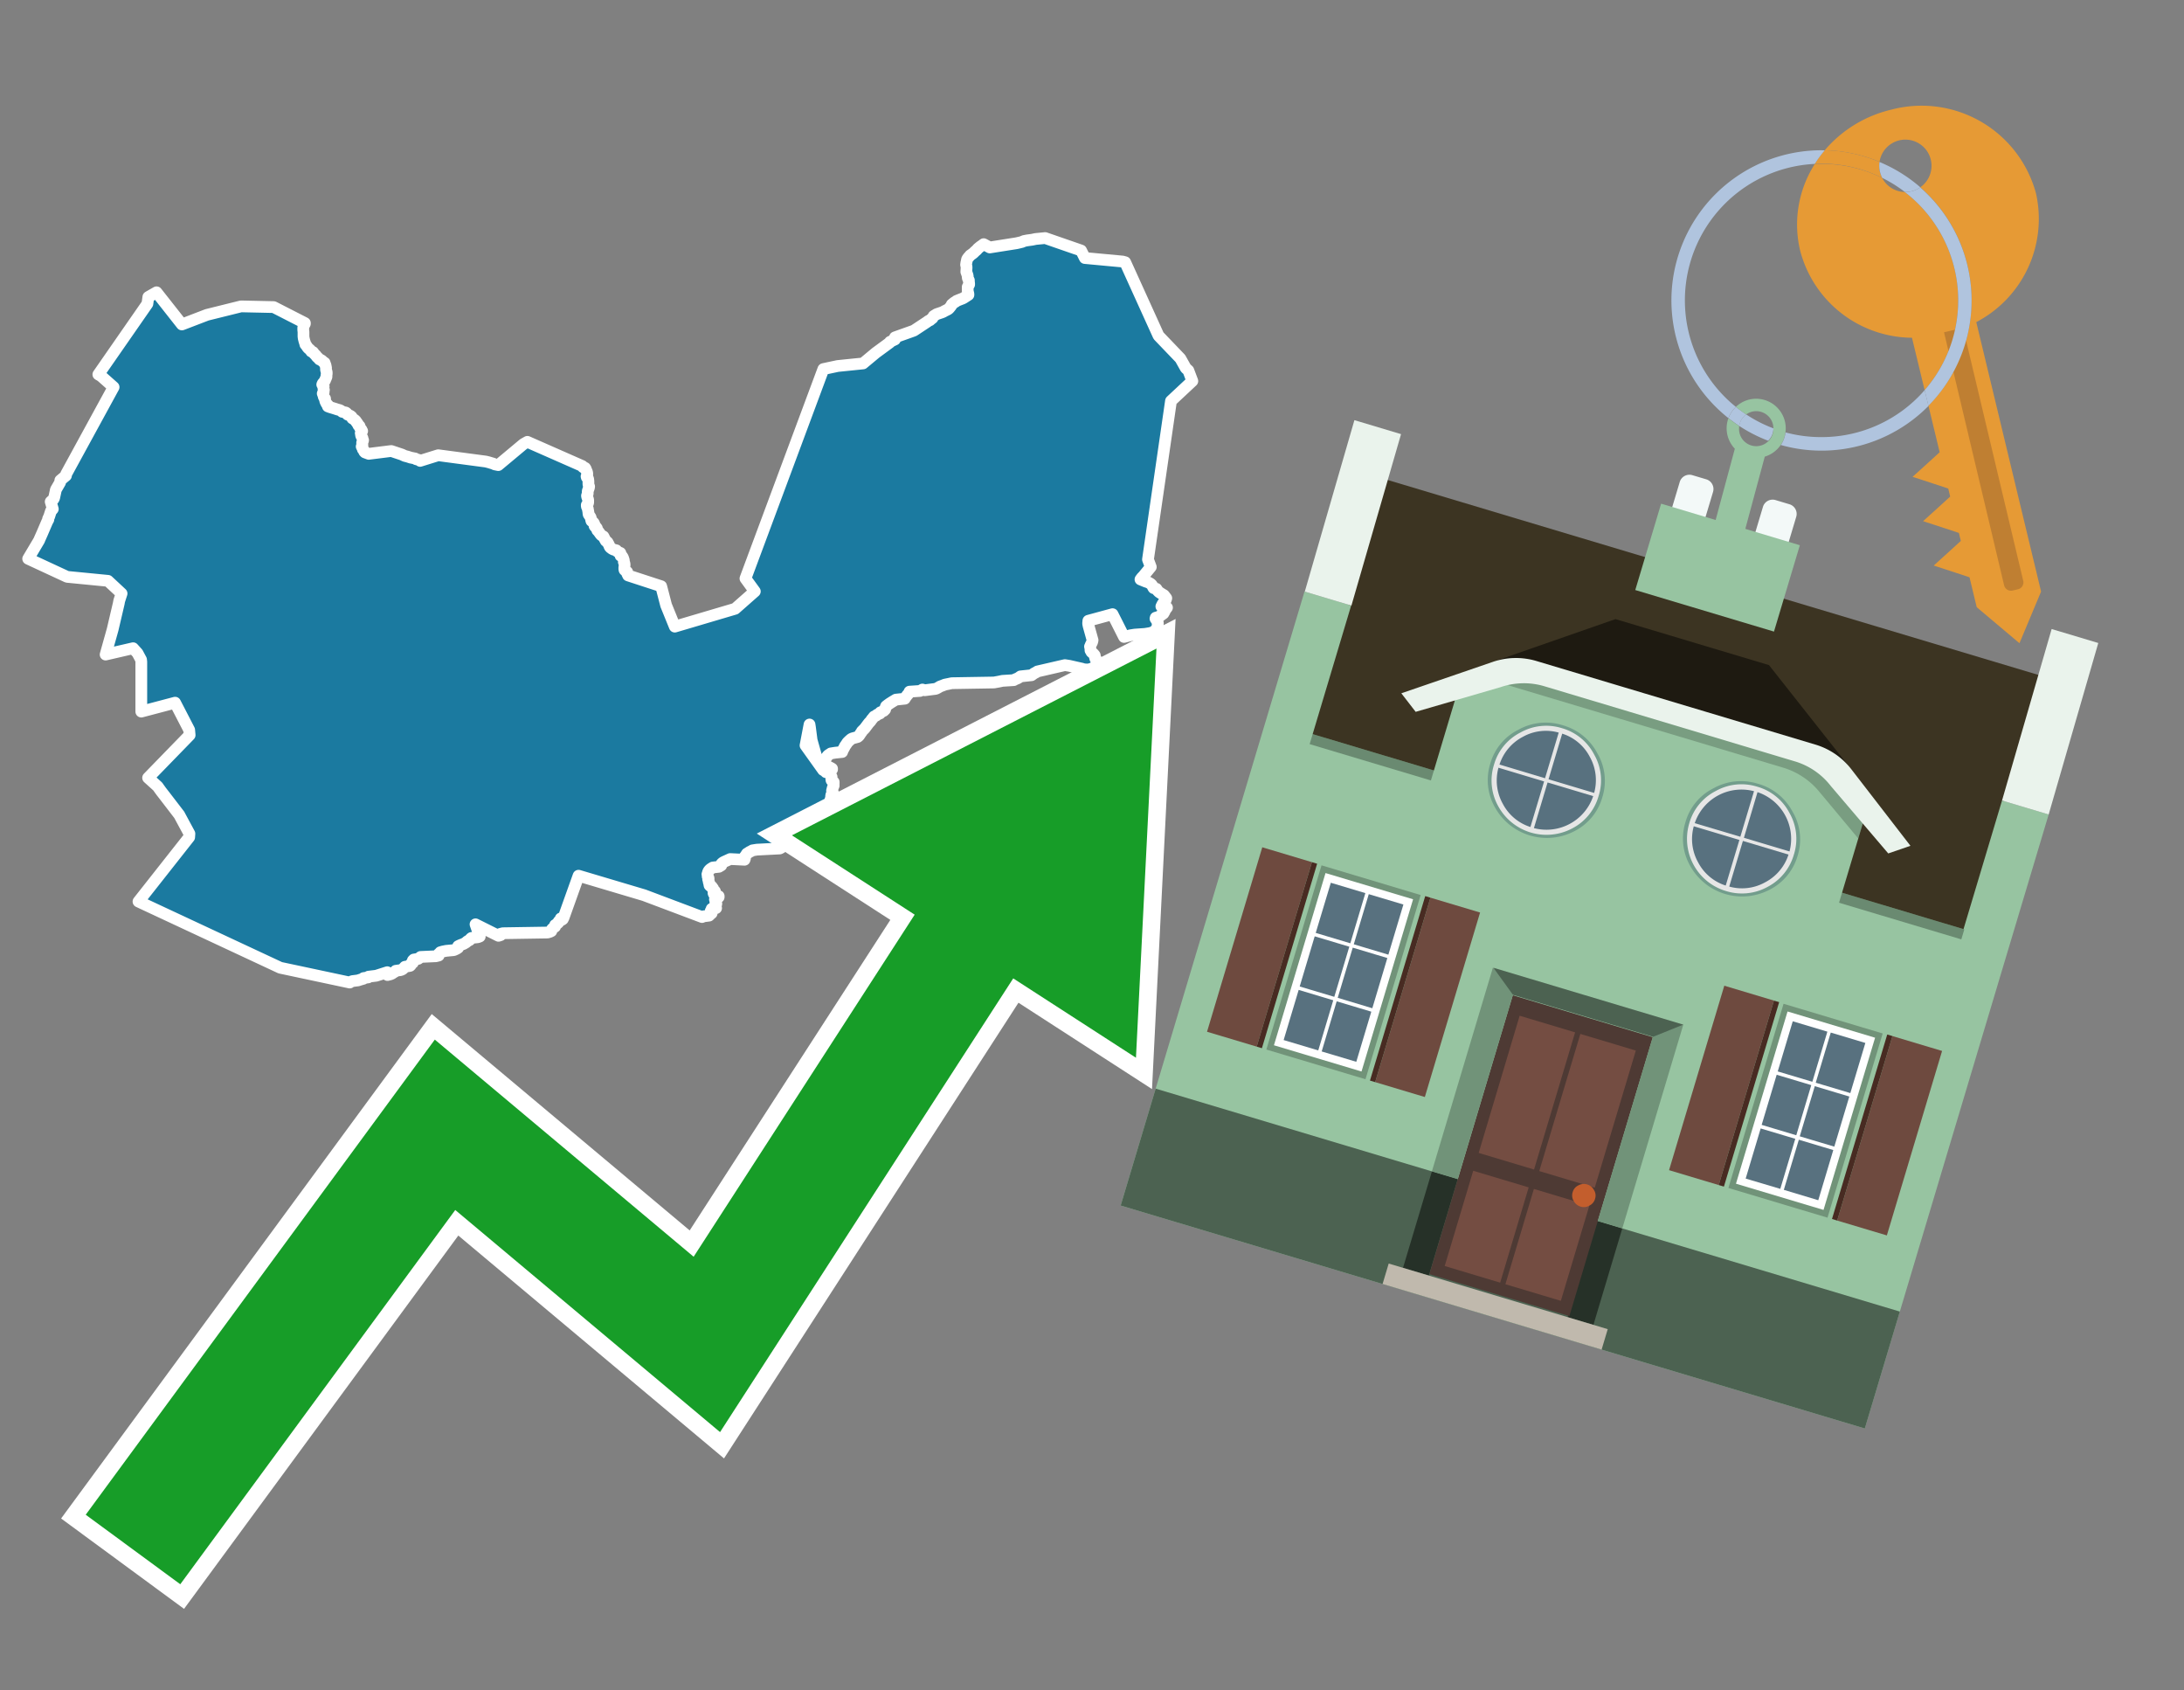 <svg id="Text" xmlns="http://www.w3.org/2000/svg" width="93.05" height="72" viewBox="0 0 93.05 72"><rect x="0" y="0" width="93.05" height="72" fill="#808080" stroke="none"/><polygon points="6.67,12.45 7.75,13.82 8.82,13.41 10.27,13.05 11.66,13.08 12.99,13.76 12.99,13.79 12.95,13.86 12.94,13.89 12.93,13.92 12.92,13.95 12.92,14.02 12.92,14.05 12.93,14.14 12.93,14.18 12.93,14.23 12.93,14.27 12.93,14.33 12.94,14.41 12.96,14.49 12.97,14.53 13,14.62 13.01,14.67 13.06,14.73 13.09,14.78 13.13,14.83 13.2,14.89 13.23,14.92 13.26,14.97 13.34,15 13.38,15.06 13.42,15.1 13.46,15.14 13.48,15.17 13.5,15.2 13.55,15.24 13.61,15.31 13.69,15.34 13.74,15.38 13.76,15.41 13.83,15.45 13.85,15.51 13.87,15.56 13.88,15.62 13.89,15.65 13.89,15.75 13.91,15.82 13.92,15.85 13.92,15.88 13.92,15.92 13.91,15.98 13.91,16.05 13.89,16.1 13.87,16.14 13.85,16.2 13.81,16.26 13.76,16.32 13.74,16.35 13.73,16.38 13.76,16.42 13.79,16.45 13.78,16.52 13.78,16.55 13.8,16.61 13.79,16.64 13.78,16.67 13.79,16.7 13.77,16.73 13.75,16.76 13.77,16.81 13.78,16.84 13.8,16.92 13.82,16.95 13.85,16.98 13.85,17.01 13.85,17.05 13.87,17.11 13.89,17.15 13.91,17.19 13.93,17.22 13.97,17.25 13.97,17.31 14.05,17.34 14.15,17.37 14.28,17.41 14.37,17.44 14.48,17.47 14.55,17.51 14.58,17.54 14.73,17.57 14.77,17.6 14.78,17.63 14.81,17.66 14.93,17.71 14.98,17.75 15,17.79 15.01,17.82 15.06,17.85 15.12,17.89 15.16,17.93 15.17,17.96 15.21,18 15.22,18.03 15.25,18.06 15.27,18.12 15.32,18.15 15.33,18.18 15.33,18.21 15.35,18.24 15.36,18.27 15.4,18.3 15.41,18.33 15.43,18.36 15.41,18.39 15.38,18.42 15.37,18.45 15.38,18.48 15.38,18.51 15.39,18.56 15.41,18.6 15.44,18.65 15.45,18.7 15.47,18.75 15.46,18.79 15.43,18.85 15.43,18.88 15.44,18.98 15.41,19.02 15.43,19.06 15.45,19.1 15.46,19.14 15.5,19.18 15.52,19.24 15.55,19.27 15.63,19.3 15.71,19.33 16.67,19.21 17.12,19.36 17.25,19.42 17.37,19.45 17.49,19.49 17.69,19.53 17.73,19.56 17.85,19.59 17.9,19.63 18.67,19.39 20.7,19.66 20.82,19.69 20.92,19.72 21.02,19.75 21.08,19.78 21.23,19.81 22.26,18.95 22.31,18.91 22.47,18.82 24.81,19.85 24.84,19.9 24.93,19.93 24.96,19.98 24.96,20.01 24.99,20.06 25.01,20.11 25.02,20.16 25.02,20.22 24.99,20.29 25,20.33 25.05,20.38 25.06,20.41 25.07,20.5 25.07,20.59 25.07,20.62 25.08,20.67 25.1,20.72 25.09,20.78 25.05,20.89 25.04,20.92 25.04,20.99 25.04,21.03 25.03,21.06 25.01,21.11 25.01,21.14 25.06,21.29 25.06,21.34 25.06,21.4 25.05,21.44 25.02,21.48 25,21.51 25,21.56 25.01,21.59 25.04,21.65 25.05,21.71 25.07,21.82 25.07,21.86 25.08,21.91 25.1,21.94 25.16,22.03 25.17,22.06 25.19,22.16 25.2,22.19 25.28,22.25 25.3,22.28 25.32,22.32 25.33,22.35 25.33,22.4 25.35,22.43 25.4,22.46 25.43,22.5 25.44,22.56 25.45,22.59 25.49,22.63 25.52,22.67 25.57,22.74 25.61,22.79 25.65,22.82 25.71,22.85 25.73,22.89 25.76,22.95 25.81,23.04 25.87,23.08 25.9,23.12 25.91,23.15 25.93,23.18 25.95,23.22 25.96,23.25 25.97,23.28 26,23.32 26.08,23.38 26.14,23.41 26.26,23.44 26.3,23.49 26.35,23.52 26.43,23.55 26.44,23.58 26.43,23.63 26.44,23.67 26.51,23.7 26.54,23.75 26.58,23.87 26.58,23.9 26.58,23.94 26.6,23.98 26.61,24.03 26.61,24.09 26.6,24.18 26.6,24.21 26.6,24.25 26.61,24.28 26.66,24.32 26.72,24.36 26.72,24.39 26.72,24.42 26.73,24.45 26.75,24.48 26.76,24.51 28.17,24.97 28.38,25.78 28.75,26.69 31.32,25.93 32.16,25.19 31.76,24.64 35.08,15.72 35.69,15.59 36.77,15.48 37.31,15.03 37.91,14.59 37.92,14.56 38.13,14.46 38.13,14.37 38.86,14.11 38.94,14.08 39.5,13.71 39.55,13.67 39.62,13.64 39.65,13.61 39.73,13.55 39.75,13.51 39.78,13.46 39.91,13.38 40.12,13.31 40.19,13.28 40.24,13.25 40.34,13.2 40.4,13.17 40.45,13.12 40.53,13.02 40.55,12.97 40.66,12.88 40.72,12.85 40.75,12.82 40.82,12.79 40.92,12.75 41,12.72 41.06,12.69 41.26,12.56 41.26,12.52 41.25,12.48 41.23,12.39 41.23,12.22 41.29,12.12 41.29,12.08 41.28,11.99 41.28,11.94 41.24,11.86 41.23,11.82 41.23,11.78 41.23,11.75 41.22,11.72 41.19,11.63 41.17,11.58 41.18,11.42 41.18,11.36 41.16,11.28 41.17,11.2 41.19,11.11 41.2,11.06 41.21,11.03 41.27,10.95 41.31,10.91 41.33,10.88 41.43,10.81 41.48,10.77 41.51,10.74 41.54,10.71 41.62,10.64 41.66,10.59 41.77,10.5 41.83,10.46 41.87,10.43 41.91,10.4 42.17,10.54 43.31,10.36 43.44,10.33 43.56,10.3 43.61,10.27 43.76,10.24 43.98,10.21 44.12,10.18 44.53,10.14 46.06,10.67 46.22,10.99 47.83,11.14 47.94,11.17 49.36,14.3 50.29,15.27 50.52,15.68 50.63,15.78 50.8,16.23 49.89,17.08 48.91,23.83 49.03,24.15 48.71,24.54 48.65,24.6 48.59,24.68 48.81,24.77 48.93,24.81 49.03,24.87 49.08,24.92 49.13,25.02 49.15,25.05 49.27,25.08 49.29,25.11 49.32,25.16 49.38,25.22 49.52,25.31 49.59,25.35 49.63,25.4 49.66,25.44 49.69,25.48 49.67,25.55 49.58,25.66 49.53,25.73 49.48,25.83 49.72,25.88 49.65,25.97 49.61,26.06 49.59,26.09 49.57,26.13 49.46,26.21 49.41,26.25 49.34,26.28 49.24,26.31 49.23,26.35 49.27,26.41 49.31,26.48 49.33,26.53 49.33,26.59 49.32,26.63 49.31,26.74 49.3,26.78 49.23,26.84 49.2,26.87 49.14,26.91 49.09,26.94 48.97,26.97 48.78,27 48.35,27.03 48.16,27.06 47.89,27.13 47.4,26.16 46.37,26.44 46.36,26.56 46.38,26.66 46.55,27.27 46.53,27.35 46.49,27.43 46.47,27.47 46.46,27.5 46.44,27.54 46.45,27.58 46.46,27.65 46.46,27.7 46.48,27.73 46.5,27.77 46.59,27.85 46.64,27.91 46.65,27.94 46.65,27.99 46.67,28.06 46.73,28.13 46.75,28.16 46.78,28.22 46.77,28.29 46.84,28.39 46.96,28.57 46.81,28.54 46.18,28.51 46.09,28.48 45.91,28.44 45.56,28.36 45.37,28.33 44.2,28.6 44.14,28.64 44.06,28.68 43.99,28.73 43.95,28.76 43.48,28.81 43.41,28.86 43.36,28.89 43.24,28.94 43.19,28.97 42.71,29 42.57,29.03 42.35,29.07 40.55,29.1 40.41,29.13 40.26,29.16 40.16,29.2 40.05,29.24 40,29.27 39.95,29.3 39.87,29.34 39.4,29.4 39.3,29.37 39.2,29.43 38.75,29.46 38.74,29.49 38.71,29.54 38.69,29.57 38.65,29.61 38.63,29.64 38.6,29.68 38.56,29.73 38.55,29.76 38.17,29.8 38.12,29.83 38.07,29.86 38.02,29.89 37.91,29.96 37.84,30.01 37.8,30.04 37.75,30.08 37.73,30.13 37.72,30.18 37.71,30.22 37.68,30.25 37.65,30.28 37.51,30.34 37.49,30.39 37.37,30.44 37.33,30.48 37.24,30.52 37.2,30.57 37.18,30.6 37.14,30.64 37.11,30.69 37.07,30.74 37.03,30.78 36.99,30.83 36.93,30.91 36.9,30.95 36.84,31.03 36.81,31.06 36.75,31.12 36.72,31.15 36.71,31.18 36.67,31.23 36.64,31.28 36.59,31.35 36.54,31.39 36.43,31.42 36.32,31.45 36.26,31.48 36.17,31.56 36.14,31.59 36.1,31.63 36.07,31.68 36,31.78 35.97,31.84 35.95,31.88 35.93,31.91 35.91,31.95 35.89,32 35.88,32.03 35.59,32.06 35.4,32.09 35.34,32.13 35.28,32.17 35.23,32.23 35.2,32.28 35.17,32.34 35.14,32.38 35.13,32.43 35.11,32.49 35.11,32.54 35.19,32.6 35.32,32.67 35.4,32.71 35.45,32.74 35.45,32.77 35.17,32.64 35.07,32.57 34.8,32.31 34.58,31.53 34.51,30.99 34.49,30.86 34.32,31.75 35.07,32.8 35.13,32.83 35.17,32.86 35.19,32.89 35.33,32.92 35.34,32.95 35.39,32.98 35.39,33.02 35.41,33.06 35.43,33.09 35.42,33.16 35.42,33.21 35.43,33.24 35.46,33.27 35.52,33.31 35.52,33.34 35.52,33.39 35.51,33.43 35.52,33.46 35.49,33.53 35.48,33.56 35.46,33.64 35.45,33.68 35.46,33.74 35.49,33.77 35.45,33.81 35.42,33.86 35.41,33.92 35.42,33.95 35.42,33.98 35.39,34.03 35.38,34.08 35.37,34.12 35.36,34.15 35.34,34.22 35.3,34.28 35.29,34.32 35.28,34.35 35.26,34.4 35.25,34.43 35.23,34.47 35.2,34.52 35.16,34.6 35.14,34.64 35.13,34.68 35.09,34.8 35.08,34.84 35.07,34.87 35.06,34.9 35.04,34.93 34.96,34.97 34.78,35.01 34.66,35.05 34.5,35.1 34.26,35.14 34.12,35.18 33.94,35.21 33.87,35.24 33.81,35.28 33.77,35.31 33.71,35.36 33.68,35.4 33.64,35.45 33.63,35.48 33.66,35.54 33.63,35.59 33.61,35.63 33.6,35.69 33.6,35.74 33.6,35.77 33.58,35.8 33.55,35.85 33.52,35.89 33.45,35.94 33.38,35.98 33.34,36.01 33.33,36.04 33.32,36.08 33.28,36.11 33.22,36.14 32.25,36.19 32.06,36.22 32.01,36.25 31.93,36.29 31.87,36.33 31.82,36.36 31.77,36.44 31.73,36.49 31.71,36.53 31.74,36.56 31.72,36.62 31.11,36.59 30.98,36.65 30.89,36.69 30.81,36.73 30.77,36.76 30.74,36.79 30.73,36.83 30.73,36.86 30.68,36.89 30.63,36.92 30.37,36.95 30.29,37 30.25,37.03 30.22,37.06 30.19,37.1 30.17,37.14 30.15,37.21 30.14,37.24 30.15,37.27 30.15,37.33 30.18,37.38 30.19,37.42 30.17,37.45 30.19,37.48 30.19,37.52 30.2,37.58 30.22,37.61 30.22,37.66 30.23,37.71 30.26,37.74 30.33,37.77 30.34,37.81 30.38,37.84 30.38,37.88 30.39,37.93 30.46,37.96 30.45,38 30.4,38.04 30.41,38.07 30.43,38.1 30.62,38.17 30.62,38.21 30.58,38.24 30.47,38.27 30.46,38.31 30.49,38.37 30.48,38.43 30.52,38.49 30.51,38.53 30.46,38.56 30.48,38.6 30.48,38.65 30.51,38.68 30.32,38.71 30.32,38.76 30.28,38.8 30.29,38.83 30.33,38.86 30.32,38.9 30.28,38.93 30.25,38.96 30.21,39 29.98,39.03 29.91,39.06 27.44,38.13 24.65,37.3 24.01,39.09 23.89,39.12 23.98,39.15 23.94,39.18 23.84,39.22 23.8,39.25 23.79,39.3 23.76,39.33 23.65,39.4 23.66,39.44 23.65,39.47 23.59,39.51 23.53,39.56 23.5,39.6 23.49,39.63 23.49,39.66 23.43,39.69 23.33,39.72 21.42,39.75 21.31,39.78 21.33,39.83 21.24,39.86 20.26,39.37 20.44,39.89 20.36,39.92 20.09,39.95 20.05,39.98 20.03,40.01 20.01,40.04 19.91,40.09 19.86,40.14 19.81,40.17 19.74,40.21 19.65,40.24 19.58,40.27 19.52,40.3 19.53,40.33 19.52,40.37 19.46,40.41 19.4,40.44 19.33,40.47 19.01,40.5 18.86,40.53 18.76,40.56 18.73,40.6 18.69,40.63 18.69,40.67 18.69,40.7 18.57,40.73 17.92,40.76 17.86,40.81 17.82,40.84 17.63,40.87 17.59,40.91 17.61,40.97 17.59,41.01 17.52,41.04 17.51,41.08 17.5,41.11 17.47,41.14 17.25,41.18 17.18,41.26 17.14,41.29 17.07,41.32 16.86,41.35 16.84,41.38 16.74,41.44 16.7,41.47 16.63,41.5 16.51,41.53 16.5,41.41 16.03,41.56 15.7,41.6 15.69,41.63 15.49,41.66 15.48,41.69 15.34,41.73 15.25,41.76 15.01,41.79 14.94,41.82 14.9,41.85 11.94,41.22 5.9,38.4 8.06,35.66 8.07,35.51 7.66,34.75 7.64,34.71 7.01,33.89 6.87,33.71 6.79,33.6 6.72,33.5 6.31,33.13 8.08,31.31 8.06,31.09 7.46,29.93 6.02,30.31 6.02,28.19 6.01,28.1 5.86,27.82 5.67,27.61 4.5,27.88 4.8,26.81 5.06,25.7 5.08,25.59 5.18,25.28 4.6,24.74 2.86,24.57 1.2,23.8 1.67,23.01 1.68,22.98 1.8,22.71 2.01,22.22 2.06,22.13 2.05,22.1 2.1,21.99 2.17,21.77 2.2,21.74 2.25,21.68 2.16,21.37 2.28,21.26 2.3,21.22 2.31,21.19 2.36,20.96 2.38,20.86 2.56,20.55 2.57,20.46 2.81,20.26 2.82,20.19 4.84,16.49 4.31,16.02 4.19,15.95 6.28,12.94 6.32,12.65 " fill="#1b7aa0" stroke="#fff" stroke-linejoin="round" stroke-width="0.5"/><polygon points="49.272 27.624 33.741 35.58 38.97 38.959 29.553 53.529 18.525 44.281 3.652 64.518 7.681 67.479 19.396 51.538 30.678 60.999 43.169 41.673 48.398 45.053 49.272 27.624" fill="none" stroke="#fff" stroke-miterlimit="10" stroke-width="1.5"/><polygon points="49.272 27.624 33.741 35.58 38.97 38.959 29.553 53.529 18.525 44.281 3.652 64.518 7.681 67.479 19.396 51.538 30.678 60.999 43.169 41.673 48.398 45.053 49.272 27.624" fill="#179d28"/><path d="M80.19,7.577a1.16,1.16,0,0,1-.094-.251,1.114,1.114,0,0,1-.018-.429A6.367,6.367,0,0,0,77.743,6.4a5.269,5.269,0,0,0-.423.577c.1,0,.192-.007.288-.007A5.794,5.794,0,0,1,80.19,7.577Z" fill="#e69a35"/><path d="M77.608,6.4A6.394,6.394,0,0,0,73.64,17.81a1.26,1.26,0,0,1,.317-.48A5.821,5.821,0,0,1,77.32,6.981a5.269,5.269,0,0,1,.423-.577Z" fill="#b0c4de"/><path d="M84.2,13.72a4.962,4.962,0,0,0,2.545-5.48,5.047,5.047,0,0,0-6.179-3.566A5.322,5.322,0,0,0,77.743,6.4a6.367,6.367,0,0,1,2.335.493,1.114,1.114,0,1,1,1.736,1.084,6.392,6.392,0,0,1,.347,9.3l.479,1.985-.438.4-.716.648.92.3.6.2.082.341-.438.4-.716.648.92.3.605.2.082.341-.438.4-.716.649.92.3.605.2.307,1.274,1.821,1.534.921-2.2Z" fill="#e69a35"/><path d="M81.154,8.179a1.115,1.115,0,0,1-.964-.6,5.794,5.794,0,0,0-2.582-.6c-.1,0-.192,0-.288.007a4.783,4.783,0,0,0-.625,3.685,4.962,4.962,0,0,0,4.765,3.715L82,16.617a5.82,5.82,0,0,0-.846-8.438Z" fill="#e69a35"/><path d="M74.1,18.142a6.386,6.386,0,0,0,1.232.63.73.73,0,0,0,.224-.527h0a5.783,5.783,0,0,1-1.159-.593A.733.733,0,0,0,74.1,18.142Z" fill="#b0c4de"/><path d="M74.4,17.652q-.228-.152-.44-.322a1.26,1.26,0,0,0-.317.48c.148.117.3.228.46.332A.733.733,0,0,1,74.4,17.652Z" fill="#b0c4de"/><path d="M74.824,16.984a1.257,1.257,0,0,0-.867.346c.141.114.288.222.44.322a.731.731,0,0,1,1.159.593h0a.732.732,0,1,1-1.463,0,.7.7,0,0,1,.007-.1c-.158-.1-.312-.215-.46-.332a1.258,1.258,0,0,0,.273,1.3l-.979,3.635,1.275.341.98-3.639a1.266,1.266,0,0,0,.681-.5,1.249,1.249,0,0,0,.2-.538,1.328,1.328,0,0,0,.012-.168A1.262,1.262,0,0,0,74.824,16.984Z" fill="#97c4a1"/><path d="M85.974,25.1l-.226.053a.3.3,0,0,1-.362-.223l-2.56-10.777.81-.193L86.2,24.736A.3.3,0,0,1,85.974,25.1Z" fill="#bf7f32"/><path d="M80.1,7.326a1.16,1.16,0,0,0,.094.251,5.833,5.833,0,0,1,.964.6,1.137,1.137,0,0,0,.287-.031,1.108,1.108,0,0,0,.373-.167A6.371,6.371,0,0,0,80.078,6.9,1.114,1.114,0,0,0,80.1,7.326Z" fill="#b0c4de"/><path d="M77.608,18.618a5.836,5.836,0,0,1-1.534-.2,1.24,1.24,0,0,1-.2.537,6.4,6.4,0,0,0,6.291-1.666L82,16.617A5.807,5.807,0,0,1,77.608,18.618Z" fill="#b0c4de"/><path d="M81.814,7.981a1.108,1.108,0,0,1-.373.167,1.137,1.137,0,0,1-.287.031A5.82,5.82,0,0,1,82,16.617l.161.667a6.392,6.392,0,0,0-.347-9.3Z" fill="#b0c4de"/><polygon points="83.79 39.753 55.78 31.364 58.988 20.404 86.964 28.783 83.79 39.753 83.79 39.753" fill="#3c3422" fill-rule="evenodd"/><polygon points="81.705 53.32 87.284 34.692 85.297 34.097 83.656 39.575 55.926 31.269 57.567 25.791 55.579 25.196 47.746 51.348 79.451 60.844 81.705 53.32" fill="#97c4a1" fill-rule="evenodd"/><rect x="69.522" y="21.148" width="0.444" height="28.983" transform="translate(15.592 92.226) rotate(-73.326)" opacity="0.3"/><polygon points="87.284 34.692 85.297 34.097 87.411 26.793 89.398 27.388 87.284 34.692 87.284 34.692" fill="#eaf3ec" fill-rule="evenodd"/><polygon points="57.578 25.794 55.591 25.199 57.705 17.896 59.692 18.491 57.578 25.794 57.578 25.794" fill="#eaf3ec" fill-rule="evenodd"/><polygon points="79.451 60.844 80.943 55.865 49.238 46.369 47.747 51.348 79.451 60.844 79.451 60.844" fill="#4c6251" fill-rule="evenodd"/><path d="M71.566,20.528l-.522,1.743,1.418.425.523-1.744a.432.432,0,0,0-.289-.536l-.593-.177A.431.431,0,0,0,71.566,20.528Z" fill="#f3f9f8" fill-rule="evenodd"/><path d="M75.111,21.589l-.522,1.743,1.418.425.522-1.743a.43.43,0,0,0-.289-.536l-.593-.178A.43.43,0,0,0,75.111,21.589Z" fill="#f3f9f8" fill-rule="evenodd"/><polygon points="75.368 28.329 68.829 26.37 63.807 28.121 78.733 32.591 75.368 28.329" fill="#1e1a11"/><polygon points="78.248 32.422 64.442 28.287 62.236 28.998 60.064 36.247 77.453 41.455 79.651 34.116 78.248 32.422" fill="#97c4a1"/><path d="M77.74,32.516S65.088,28.725,65,28.7l-.938.43,11.892,3.562a3.175,3.175,0,0,1,1.532,1l1.685,2.02.327-1.09Z" fill-rule="evenodd" opacity="0.2"/><path d="M77.35,31.716,65.458,28.154a3.041,3.041,0,0,0-1.854.037l-3.9,1.339.611.79,3.626-1.054a3.045,3.045,0,0,1,1.855-.037l10.673,3.2A3.028,3.028,0,0,1,78,33.477l2.45,2.874.945-.325-2.518-3.26A3.036,3.036,0,0,0,77.35,31.716Z" fill="#eaf3ec"/><polygon points="76.683 23.223 70.773 21.453 69.671 25.132 75.581 26.902 76.683 23.223 76.683 23.223" fill="#97c4a1" fill-rule="evenodd"/><g id="Symbol_9_0_Layer2_0_MEMBER_8_MEMBER_21_MEMBER_0_FILL" data-name="Symbol 9 0 Layer2 0 MEMBER 8 MEMBER 21 MEMBER 0 FILL"><path d="M66.584,30.892a2.39,2.39,0,0,0-1.891.189,2.317,2.317,0,0,0-1.2,1.448A2.345,2.345,0,0,0,63.7,34.4a2.528,2.528,0,0,0,3.367,1.008,2.339,2.339,0,0,0,1.2-1.447,2.313,2.313,0,0,0-.208-1.87A2.394,2.394,0,0,0,66.584,30.892Z" fill="#729d8c"/></g><g id="Symbol_9_0_Layer2_0_MEMBER_8_MEMBER_21_MEMBER_1_FILL" data-name="Symbol 9 0 Layer2 0 MEMBER 8 MEMBER 21 MEMBER 1 FILL"><path d="M66.547,31.016a2.241,2.241,0,0,0-1.769.185,2.213,2.213,0,0,0-1.127,1.376,2.239,2.239,0,0,0,.185,1.768,2.341,2.341,0,0,0,3.145.942,2.234,2.234,0,0,0,1.126-1.376,2.207,2.207,0,0,0-.185-1.768A2.237,2.237,0,0,0,66.547,31.016Z" fill="#e6e6e6"/></g><g id="Symbol_9_0_Layer2_0_MEMBER_8_MEMBER_21_MEMBER_2_MEMBER_0_FILL" data-name="Symbol 9 0 Layer2 0 MEMBER 8 MEMBER 21 MEMBER 2 MEMBER 0 FILL"><path d="M65.787,33.284,63.843,32.7a2.036,2.036,0,0,0,.186,1.539,2.015,2.015,0,0,0,1.175.986Z" fill="#58717f"/></g><g id="Symbol_9_0_Layer2_0_MEMBER_8_MEMBER_21_MEMBER_2_MEMBER_1_FILL" data-name="Symbol 9 0 Layer2 0 MEMBER 8 MEMBER 21 MEMBER 2 MEMBER 1 FILL"><path d="M65.827,33.148l.582-1.944a2.01,2.01,0,0,0-1.523.178,2.037,2.037,0,0,0-1,1.183Z" fill="#58717f"/></g><g id="Symbol_9_0_Layer2_0_MEMBER_8_MEMBER_21_MEMBER_2_MEMBER_2_FILL" data-name="Symbol 9 0 Layer2 0 MEMBER 8 MEMBER 21 MEMBER 2 MEMBER 2 FILL"><path d="M67.878,33.91l-1.943-.582-.582,1.944a2.1,2.1,0,0,0,2.525-1.362Z" fill="#58717f"/></g><g id="Symbol_9_0_Layer2_0_MEMBER_8_MEMBER_21_MEMBER_2_MEMBER_3_FILL" data-name="Symbol 9 0 Layer2 0 MEMBER 8 MEMBER 21 MEMBER 2 MEMBER 3 FILL"><path d="M66.558,31.249l-.582,1.943,1.943.582a2.031,2.031,0,0,0-.186-1.539A2.009,2.009,0,0,0,66.558,31.249Z" fill="#58717f"/></g><g id="Symbol_9_0_Layer2_0_MEMBER_8_MEMBER_21_MEMBER_0_FILL-2" data-name="Symbol 9 0 Layer2 0 MEMBER 8 MEMBER 21 MEMBER 0 FILL"><path d="M74.9,33.384a2.4,2.4,0,0,0-1.891.189,2.316,2.316,0,0,0-1.2,1.448,2.341,2.341,0,0,0,.209,1.87A2.527,2.527,0,0,0,75.387,37.9a2.345,2.345,0,0,0,1.2-1.447,2.314,2.314,0,0,0-.209-1.87A2.389,2.389,0,0,0,74.9,33.384Z" fill="#729d8c"/></g><g id="Symbol_9_0_Layer2_0_MEMBER_8_MEMBER_21_MEMBER_1_FILL-2" data-name="Symbol 9 0 Layer2 0 MEMBER 8 MEMBER 21 MEMBER 1 FILL"><path d="M74.867,33.508a2.239,2.239,0,0,0-1.768.185,2.21,2.21,0,0,0-1.127,1.376,2.316,2.316,0,0,0,1.564,2.883,2.261,2.261,0,0,0,1.765-.173A2.237,2.237,0,0,0,76.428,36.4a2.209,2.209,0,0,0-.185-1.769A2.239,2.239,0,0,0,74.867,33.508Z" fill="#e6e6e6"/></g><g id="Symbol_9_0_Layer2_0_MEMBER_8_MEMBER_21_MEMBER_2_MEMBER_0_FILL-2" data-name="Symbol 9 0 Layer2 0 MEMBER 8 MEMBER 21 MEMBER 2 MEMBER 0 FILL"><path d="M74.107,35.776l-1.943-.582a2.031,2.031,0,0,0,.186,1.539,2.009,2.009,0,0,0,1.175.986Z" fill="#58717f"/></g><g id="Symbol_9_0_Layer2_0_MEMBER_8_MEMBER_21_MEMBER_2_MEMBER_1_FILL-2" data-name="Symbol 9 0 Layer2 0 MEMBER 8 MEMBER 21 MEMBER 2 MEMBER 1 FILL"><path d="M74.148,35.64,74.73,33.7a2.1,2.1,0,0,0-2.525,1.362Z" fill="#58717f"/></g><g id="Symbol_9_0_Layer2_0_MEMBER_8_MEMBER_21_MEMBER_2_MEMBER_2_FILL-2" data-name="Symbol 9 0 Layer2 0 MEMBER 8 MEMBER 21 MEMBER 2 MEMBER 2 FILL"><path d="M76.2,36.4l-1.943-.582-.582,1.944a2.015,2.015,0,0,0,1.523-.178A2.036,2.036,0,0,0,76.2,36.4Z" fill="#58717f"/></g><g id="Symbol_9_0_Layer2_0_MEMBER_8_MEMBER_21_MEMBER_2_MEMBER_3_FILL-2" data-name="Symbol 9 0 Layer2 0 MEMBER 8 MEMBER 21 MEMBER 2 MEMBER 3 FILL"><path d="M74.879,33.741,74.3,35.684l1.943.582a2.1,2.1,0,0,0-1.361-2.525Z" fill="#58717f"/></g><polygon points="51.426 43.946 53.542 44.58 55.896 36.723 53.78 36.089 51.426 43.946 51.426 43.946" fill="#6e4a3f" fill-rule="evenodd"/><polygon points="53.542 44.58 53.764 44.647 56.117 36.789 55.896 36.723 53.542 44.58 53.542 44.58" fill="#482b22" fill-rule="evenodd"/><polygon points="60.706 46.726 58.59 46.092 60.943 38.235 63.059 38.868 60.706 46.726 60.706 46.726" fill="#6e4a3f" fill-rule="evenodd"/><polygon points="58.59 46.092 58.368 46.026 60.722 38.168 60.943 38.235 58.59 46.092 58.59 46.092" fill="#482b22" fill-rule="evenodd"/><rect x="53.146" y="39.209" width="8.19" height="4.408" transform="translate(1.145 84.365) rotate(-73.326)" fill="#719379"/><polygon points="60.205 38.304 56.474 37.187 54.277 44.522 58.008 45.639 60.205 38.304 60.205 38.304" fill="#fff" fill-rule="evenodd"/><path d="M59.792,38.527l-.64,2.136-1.474-.442.639-2.135,1.475.441Zm-1.621-.485-.64,2.136-1.474-.442L56.7,37.6l1.474.442Zm-2.158,1.84,1.475.441-.64,2.136-1.474-.441.639-2.136Zm-.683,2.282,1.474.441-.639,2.136L54.69,44.3l.64-2.135Zm.981,2.621.639-2.136,1.475.442-.64,2.135-1.474-.441Zm2.158-1.84L56.994,42.5l.64-2.136,1.474.442-.639,2.136Z" fill="#58717f" fill-rule="evenodd"/><polygon points="80.39 52.621 78.274 51.988 80.628 44.13 82.743 44.764 80.39 52.621 80.39 52.621" fill="#6e4a3f" fill-rule="evenodd"/><polygon points="78.274 51.988 78.053 51.921 80.406 44.064 80.628 44.13 78.274 51.988 78.274 51.988" fill="#482b22" fill-rule="evenodd"/><polygon points="71.111 49.842 73.227 50.476 75.58 42.619 73.464 41.985 71.111 49.842 71.111 49.842" fill="#6e4a3f" fill-rule="evenodd"/><polygon points="73.227 50.476 73.448 50.542 75.802 42.685 75.58 42.619 73.227 50.476 73.227 50.476" fill="#482b22" fill-rule="evenodd"/><rect x="72.83" y="45.105" width="8.19" height="4.408" transform="translate(9.534 107.426) rotate(-73.326)" fill="#719379"/><polygon points="76.159 43.083 79.889 44.2 77.692 51.535 73.962 50.418 76.159 43.083 76.159 43.083" fill="#fff" fill-rule="evenodd"/><path d="M76.381,43.5l1.475.442-.64,2.135-1.475-.441.64-2.136ZM78,43.981l1.474.442-.64,2.136-1.474-.442L78,43.981Zm.791,2.724-.64,2.135L76.679,48.4l.64-2.136,1.474.442Zm-.684,2.282-.639,2.135L76,50.68l.64-2.135,1.474.442Zm-2.26,1.65L74.375,50.2l.639-2.135,1.475.441-.64,2.136Zm-.791-2.724.64-2.135,1.474.441-.639,2.136-1.475-.442Z" fill="#58717f" fill-rule="evenodd"/><polygon points="67.888 56.431 69.118 52.323 68.019 51.994 66.789 56.102 67.888 56.431 67.888 56.431" fill="#263128" fill-rule="evenodd"/><polygon points="60.877 54.331 62.108 50.223 61.007 49.894 59.776 54.002 60.877 54.331 60.877 54.331" fill="#263128" fill-rule="evenodd"/><g id="Symbol_9_0_Layer2_0_MEMBER_8_MEMBER_12_MEMBER_0_FILL" data-name="Symbol 9 0 Layer2 0 MEMBER 8 MEMBER 12 MEMBER 0 FILL"><path d="M70.418,44.178l-5.965-1.786L60.9,54.27l5.964,1.786Z" fill="#4e3a34"/></g><g id="Symbol_9_0_Layer2_0_MEMBER_8_MEMBER_12_MEMBER_1_MEMBER_0_FILL" data-name="Symbol 9 0 Layer2 0 MEMBER 8 MEMBER 12 MEMBER 1 MEMBER 0 FILL"><path d="M65.358,49.815l1.75-5.843-2.363-.708L63,49.107Z" fill="#744d42"/></g><g id="Symbol_9_0_Layer2_0_MEMBER_8_MEMBER_12_MEMBER_1_MEMBER_1_FILL" data-name="Symbol 9 0 Layer2 0 MEMBER 8 MEMBER 12 MEMBER 1 MEMBER 1 FILL"><path d="M67.331,44.039l-1.75,5.842,2.364.708,1.75-5.842Z" fill="#744d42"/></g><g id="Symbol_9_0_Layer2_0_MEMBER_8_MEMBER_12_MEMBER_2_MEMBER_0_FILL" data-name="Symbol 9 0 Layer2 0 MEMBER 8 MEMBER 12 MEMBER 2 MEMBER 0 FILL"><path d="M63.915,54.633l1.215-4.058-2.363-.707-1.215,4.057Z" fill="#744d42"/></g><g id="Symbol_9_0_Layer2_0_MEMBER_8_MEMBER_12_MEMBER_2_MEMBER_1_FILL" data-name="Symbol 9 0 Layer2 0 MEMBER 8 MEMBER 12 MEMBER 2 MEMBER 1 FILL"><path d="M66.5,55.407l1.215-4.057-2.363-.708L64.138,54.7Z" fill="#744d42"/></g><g id="Symbol_9_0_Layer2_0_MEMBER_8_MEMBER_13_FILL" data-name="Symbol 9 0 Layer2 0 MEMBER 8 MEMBER 13 FILL"><path d="M67.959,51.058a.439.439,0,0,0-.045-.367.487.487,0,0,0-.669-.2.445.445,0,0,0-.239.282.457.457,0,0,0,.041.378.481.481,0,0,0,.293.242.459.459,0,0,0,.377-.042A.453.453,0,0,0,67.959,51.058Z" fill="#c35e2d"/></g><g id="Symbol_9_0_Layer2_0_MEMBER_8_MEMBER_14_FILL" data-name="Symbol 9 0 Layer2 0 MEMBER 8 MEMBER 14 FILL"><path d="M64.557,42.047l-.951-.833-2.6,8.68,1.1.329Z" fill="#719379"/></g><g id="Symbol_9_0_Layer2_0_MEMBER_8_MEMBER_15_FILL" data-name="Symbol 9 0 Layer2 0 MEMBER 8 MEMBER 15 FILL"><path d="M71.718,43.643l-1.2.19L68.072,52.01l1.046.313Z" fill="#719379"/></g><g id="Symbol_9_0_Layer2_0_MEMBER_8_MEMBER_16_FILL" data-name="Symbol 9 0 Layer2 0 MEMBER 8 MEMBER 16 FILL"><path d="M63.627,41.22l.836,1.156,5.961,1.786,1.294-.519Z" fill="#4c6251"/></g><polygon points="58.905 54.69 59.166 53.819 68.498 56.614 68.237 57.485 58.905 54.69 58.905 54.69" fill="#c0b9ad" fill-rule="evenodd"/></svg>